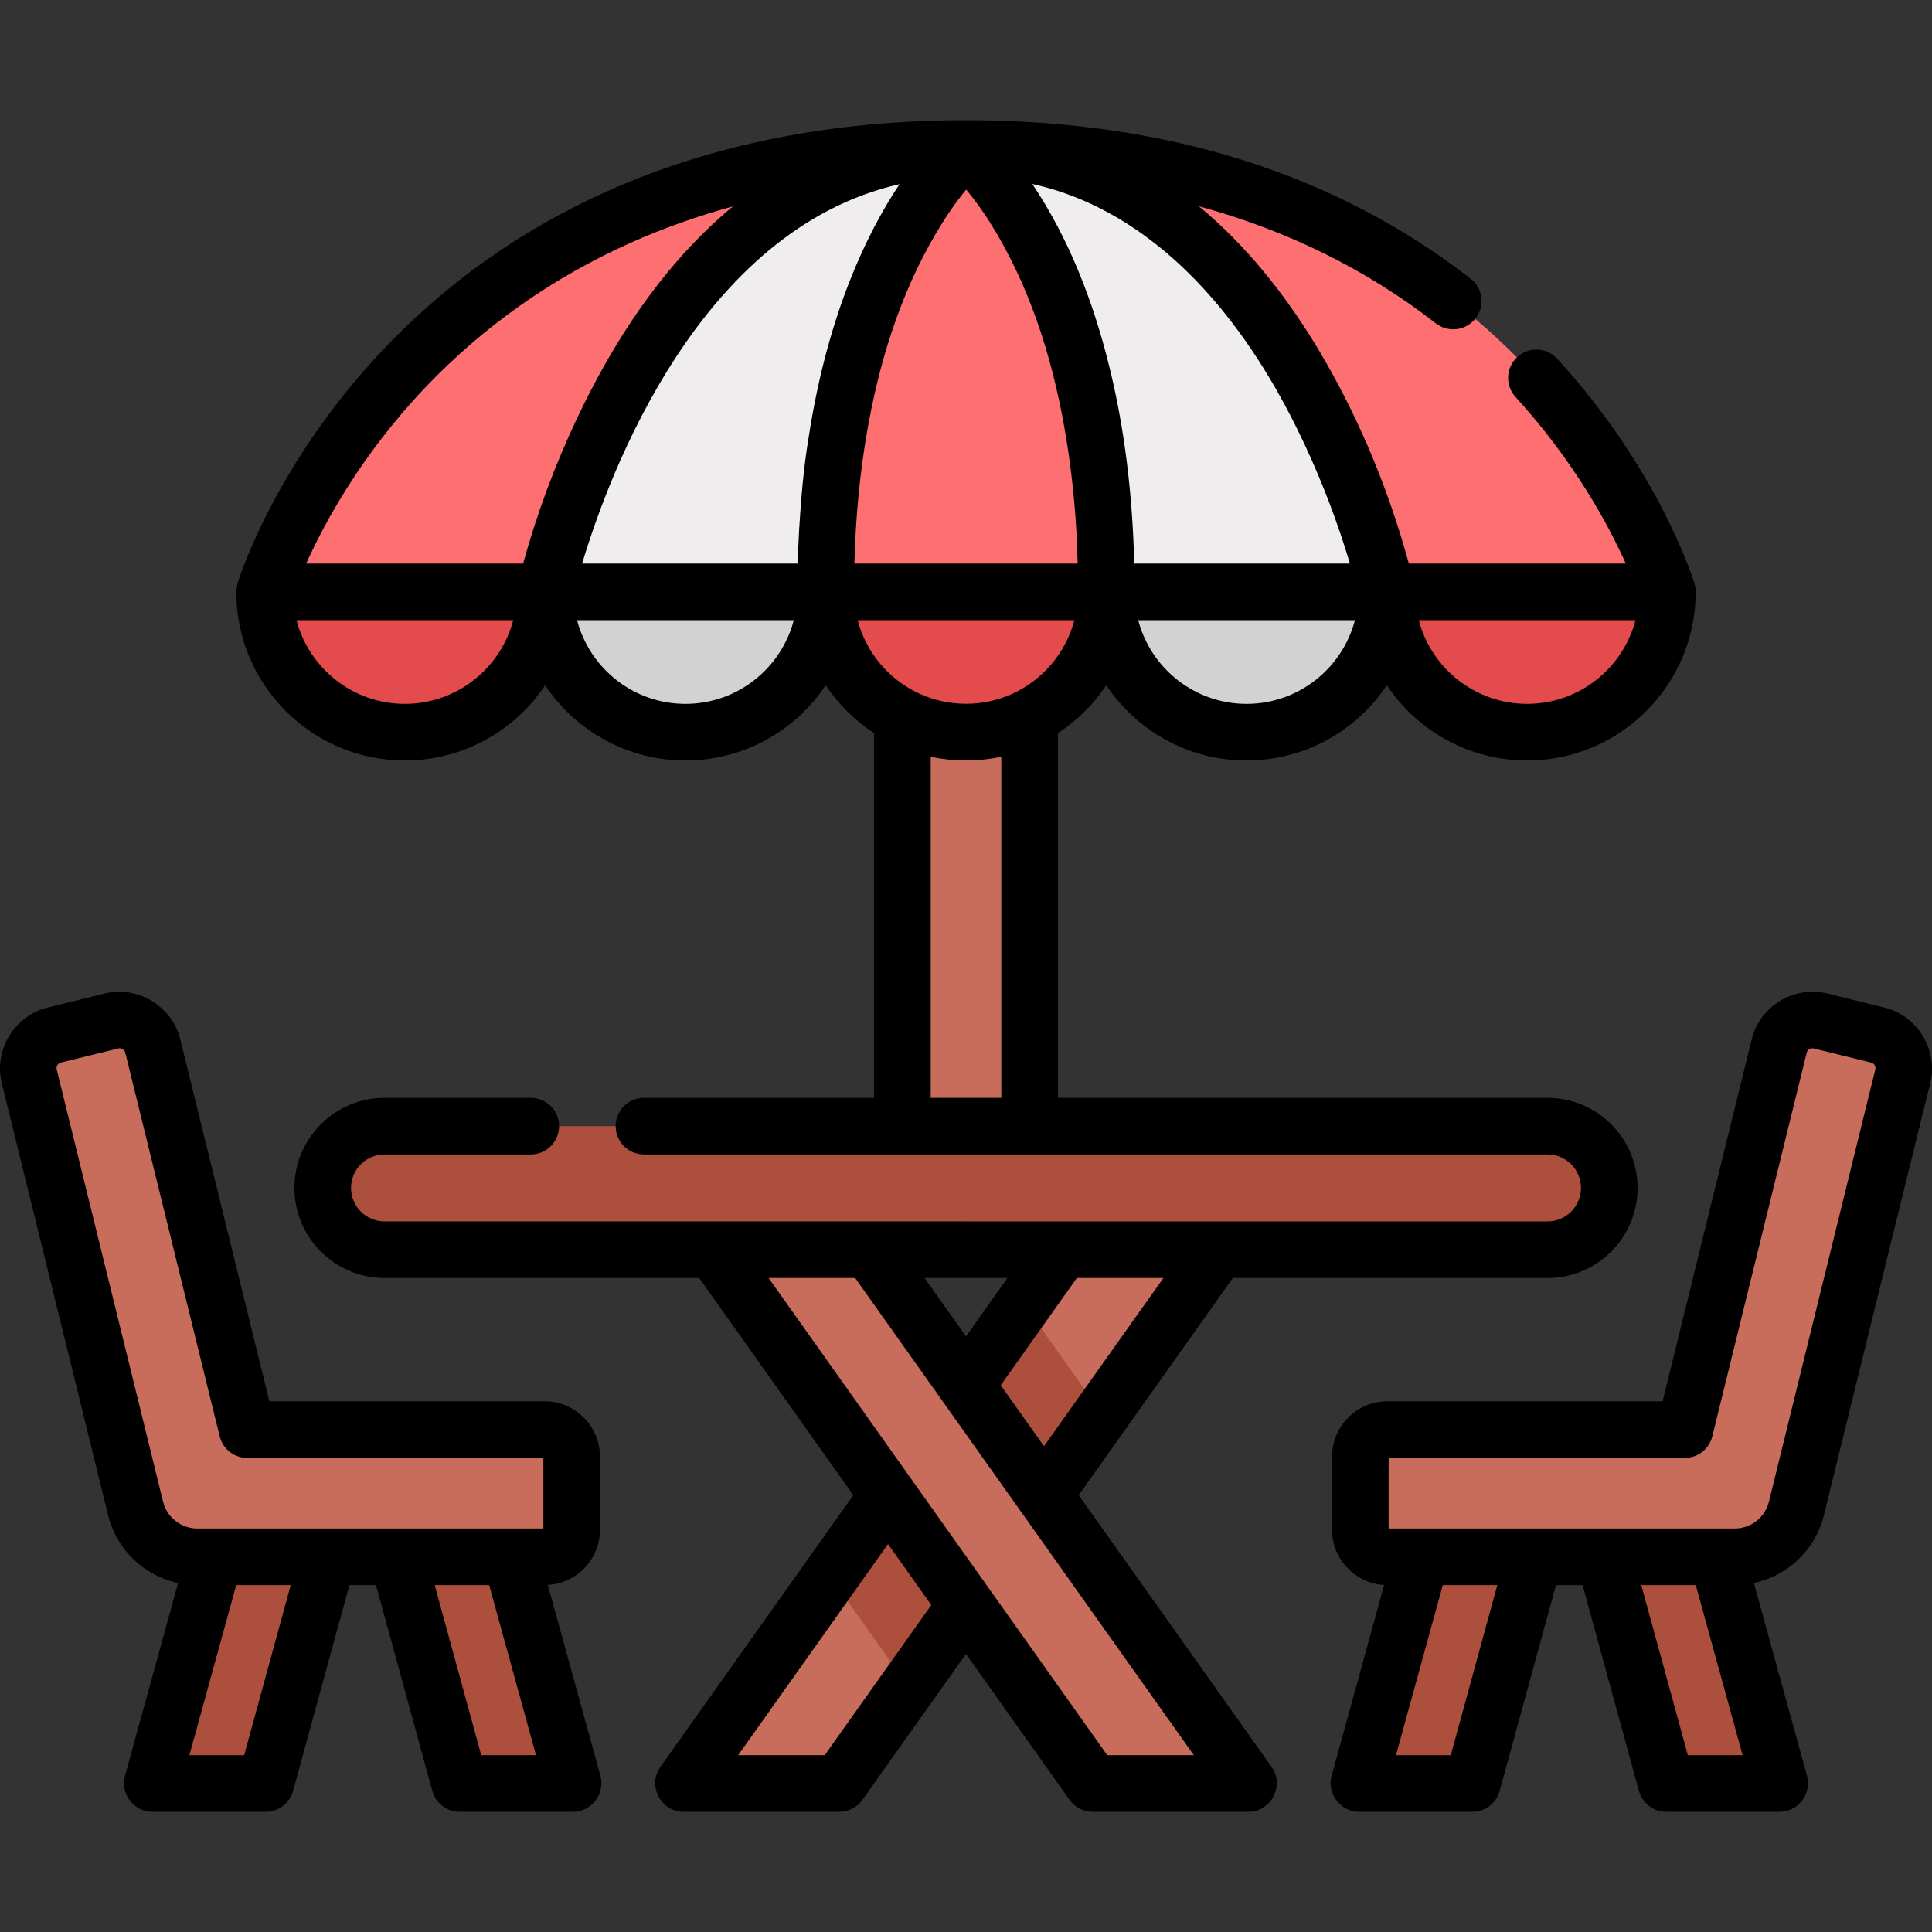 <?xml version="1.0" encoding="iso-8859-1"?>
<!-- Generator: Adobe Illustrator 19.0.0, SVG Export Plug-In . SVG Version: 6.00 Build 0)  -->
<svg xmlns="http://www.w3.org/2000/svg" xmlns:xlink="http://www.w3.org/1999/xlink" version="1.1" id="Layer_1" x="0px" y="0px" viewBox="0 0 511.97 511.97" style="enable-background:new 0 0 511.97 511.97;" xml:space="preserve" width="512" height="512">
<rect x="0" y="0" width="511.97" height="511.97" fill="#333333" stroke="none"/>
<g>
	<g>
		<g>
			<polygon style="fill:#AD4F3D;" points="101.982,400.196 121.803,472.615 151.884,472.615 129.733,392.154    "/>
		</g>
		<g>
			<polygon style="fill:#AD4F3D;" points="90.247,400.196 70.426,472.615 40.345,472.615 62.496,392.154    "/>
		</g>
		<g>
			<polygon style="fill:#AD4F3D;" points="409.988,400.196 390.168,472.615 360.087,472.615 382.238,392.154    "/>
		</g>
		<g>
			<polygon style="fill:#AD4F3D;" points="421.724,400.196 441.544,472.615 471.625,472.615 449.474,392.154    "/>
		</g>
		<polygon style="fill:#C86D5C;" points="327.513,324.55 300.026,305.04 181.086,472.615 222.421,472.615   "/>
		<polygon style="fill:#AD4F3D;" points="240.657,446.923 291.981,374.612 271.314,345.493 219.989,417.804   "/>
		<polygon style="fill:#C86D5C;" points="184.457,324.55 211.944,305.04 330.884,472.615 289.549,472.615   "/>
		<g>
			<rect x="239.131" y="139.836" style="fill:#C86D5C;" width="33.708" height="174.959"/>
		</g>
		<path style="fill:#E34B4C;" d="M107.286,145.582L70.112,156.85c0,20.531,16.644,37.175,37.175,37.175h0    c20.531,0,37.175-16.644,37.175-37.175L107.286,145.582z"/>
		<path style="fill:#D2D2D2;" d="M181.636,145.582l-37.175,11.269c0,20.531,16.644,37.175,37.175,37.175h0    c20.531,0,37.175-16.644,37.175-37.175L181.636,145.582z"/>
		<path style="fill:#E34B4C;" d="M293.16,156.85l-37.175-11.269l-37.175,11.269h0c0,20.531,16.644,37.175,37.175,37.175h0    C276.516,194.025,293.16,177.382,293.16,156.85L293.16,156.85z"/>
		<path style="fill:#D2D2D2;" d="M367.51,156.85l-37.175-11.269L293.16,156.85h0c0,20.531,16.644,37.175,37.175,37.175h0    C350.866,194.025,367.509,177.382,367.51,156.85L367.51,156.85z"/>
		<path style="fill:#E34B4C;" d="M441.859,156.85l-37.175-11.269L367.51,156.85h0c0,20.531,16.644,37.175,37.175,37.175h0    C425.215,194.025,441.859,177.382,441.859,156.85L441.859,156.85z"/>
		<path style="fill:#FD6F71;" d="M144.461,156.85h-74.35c0,0,35.634-117.495,185.874-117.495L144.461,156.85z"/>
		<polygon style="fill:#FD6F71;" points="300.768,66.803 255.985,39.355 211.202,66.803 192.904,134.218 218.81,156.85     293.16,156.85 319.067,134.218   "/>
		<path style="fill:#FD6F71;" d="M255.985,39.355c150.24,0,185.874,117.495,185.874,117.495h-74.349L255.985,39.355z"/>
		<path style="fill:#AD4F3D;" d="M410.077,298.423H101.893c-9.042,0-16.372,7.33-16.372,16.372v0c0,9.042,7.33,16.372,16.372,16.372    h308.184c9.042,0,16.372-7.33,16.372-16.372v0C426.45,305.753,419.12,298.423,410.077,298.423z"/>
		<path style="fill:#EFEDEE;" d="M255.985,39.355c0,0-37.175,30.501-37.175,117.495h-74.35    C144.461,156.85,170.271,39.355,255.985,39.355z"/>
		<path style="fill:#EFEDEE;" d="M367.509,156.85h-74.35c0-86.995-37.175-117.495-37.175-117.495    C341.699,39.355,367.509,156.85,367.509,156.85z"/>
		<g>
			<path style="fill:#C86D5C;" d="M144.31,412.547H52.295c-7.757,0-14.512-5.294-16.366-12.826L7.749,285.211     c-1.191-4.841,1.767-9.73,6.608-10.921l15.202-3.741c4.84-1.191,9.73,1.767,10.921,6.608L65.503,378.84h78.806     c3.966,0,7.182,3.215,7.182,7.182v19.344C151.491,409.332,148.276,412.547,144.31,412.547z"/>
		</g>
		<g>
			<path style="fill:#C86D5C;" d="M367.661,412.547h92.015c7.757,0,14.512-5.294,16.366-12.826l28.18-114.509     c1.191-4.841-1.767-9.73-6.608-10.921l-15.202-3.741c-4.84-1.191-9.73,1.767-10.921,6.608L446.467,378.84h-78.806     c-3.966,0-7.182,3.215-7.182,7.182v19.344C360.479,409.332,363.694,412.547,367.661,412.547z"/>
		</g>
	</g>
	<g>
		<path d="M62.611,156.85c0,24.634,20.041,44.675,44.675,44.675c15.489,0,29.157-7.926,37.175-19.933    c8.017,12.006,21.686,19.933,37.174,19.933c15.489,0,29.157-7.926,37.175-19.933c3.369,5.045,7.739,9.364,12.821,12.682v96.648    H170.65c-4.142,0-7.5,3.358-7.5,7.5s3.358,7.5,7.5,7.5h239.428c4.893,0,8.873,3.98,8.873,8.873c0,4.892-3.98,8.872-8.873,8.872    H101.893c-4.892,0-8.873-3.98-8.873-8.873s3.98-8.872,8.873-8.872h38.756c4.142,0,7.5-3.358,7.5-7.5s-3.358-7.5-7.5-7.5h-38.756    c-13.164,0-23.873,10.709-23.873,23.873s10.709,23.872,23.873,23.872h83.387l40.841,57.541c0,0-51.041,71.912-51.151,72.066    c-3.463,4.88,0.15,11.841,6.116,11.841h41.335c2.43,0,4.709-1.177,6.116-3.159l27.448-38.671l27.448,38.671    c1.407,1.982,3.686,3.159,6.116,3.159c0,0,41.256,0,41.334,0c5.972,0,9.576-6.966,6.116-11.841l-51.15-72.066l40.841-57.541    h83.387c13.164,0,23.873-10.709,23.873-23.873c0-13.163-10.709-23.872-23.873-23.872H280.339v-96.648    c5.082-3.318,9.452-7.636,12.821-12.682c8.017,12.006,21.686,19.933,37.175,19.933s29.157-7.926,37.175-19.933    c8.017,12.006,21.686,19.933,37.175,19.933c24.633,0,44.674-20.041,44.674-44.675c0-0.763-0.13-1.533-0.349-2.263    c-0.593-1.923-9.655-30.312-36.33-59.506c-2.794-3.058-7.538-3.271-10.596-0.478s-3.272,7.538-0.478,10.596    c15.568,17.039,24.643,33.953,29.23,44.15h-57.491c-0.044-0.162-0.092-0.334-0.139-0.502c-5.064-18.38-12.397-36.352-21.877-52.9    c-7.758-13.543-17.249-26.413-28.803-37.072c-1.571-1.449-3.177-2.861-4.825-4.222c23.486,6.419,44.483,16.786,62.796,31.038    c3.27,2.544,7.982,1.956,10.525-1.313c2.544-3.269,1.956-7.981-1.313-10.525c-35.806-27.866-80.792-41.996-133.726-42    c-0.01,0-0.019,0-0.029,0c-35.326,0.003-67.448,6.402-95.475,19.019c-22.548,10.151-42.477,24.31-59.23,42.083    c-28.167,29.881-37.658,59.579-38.288,61.624C62.849,154.95,62.611,156.473,62.611,156.85z M245.009,338.667h21.953    l-10.976,15.464L245.009,338.667z M218.547,465.115h-22.94l39.711-55.949l11.47,16.16L218.547,465.115z M293.423,465.115    l-89.749-126.448h22.94l89.749,126.448H293.423z M276.652,383.25l-11.47-16.16l20.174-28.423h22.94L276.652,383.25z     M107.286,186.525c-13.773,0-25.384-9.431-28.715-22.175h57.43C132.671,177.094,121.059,186.525,107.286,186.525z M273.674,48.776    c0.174,0.039,0.346,0.084,0.52,0.124c0.705,0.163,1.408,0.334,2.107,0.517c17.805,4.642,32.819,15.716,44.774,29.442    c10.17,11.676,18.14,25.005,24.68,39.002c4.756,10.176,8.759,20.725,11.968,31.49h-57.156c-0.002-0.105-0.008-0.207-0.01-0.312    c-0.455-17.792-2.486-35.601-6.84-52.877c-4.168-16.557-10.459-32.851-19.962-47.109c-0.065-0.098-0.132-0.203-0.197-0.3    C273.597,48.761,273.636,48.768,273.674,48.776z M214.304,115.801c-1.354,8.125-2.04,16.337-2.538,24.554    c-0.168,2.995-0.294,5.995-0.364,8.995h-57.146c7.227-24.112,31.24-88.535,84.124-100.549    c-8.51,12.742-18.982,34.16-24.043,66.791C214.325,115.662,214.314,115.732,214.304,115.801z M226.578,144.527    c0.429-9.707,1.389-19.394,2.998-28.978c3.141-18.739,8.764-37.281,18.453-53.722c2.384-4.045,5.021-7.957,7.998-11.591    c0.024,0.03,0.048,0.057,0.073,0.087c3.01,3.6,5.639,7.516,8.02,11.557c9.831,16.684,15.417,35.661,18.492,54.688    c1.747,10.81,2.732,21.798,2.951,32.747c0,0.012,0,0.023,0.001,0.035h-59.155C226.451,147.742,226.507,146.134,226.578,144.527z     M181.635,186.525c-13.773,0-25.384-9.431-28.714-22.175h57.429C207.02,177.094,195.408,186.525,181.635,186.525z     M265.339,200.547v90.376h-18.708v-90.376c0.106,0.022,0.214,0.037,0.32,0.059C252.996,201.86,259.301,201.821,265.339,200.547z     M268.361,183.807c-7.795,3.596-16.959,3.592-24.754-0.001c-7.986-3.682-14.075-10.799-16.337-19.456h57.43    C282.437,173.007,276.348,180.126,268.361,183.807z M330.335,186.525c-13.773,0-25.384-9.431-28.715-22.175h57.43    C355.719,177.094,344.108,186.525,330.335,186.525z M433.399,164.35c-3.33,12.744-14.941,22.175-28.714,22.175h0    c-13.773,0-25.384-9.431-28.714-22.175H433.399z M112.65,102.736c15.405-16.208,33.713-29.12,54.416-38.375    c8.631-3.858,17.695-7.084,27.163-9.673c-0.701,0.58-1.397,1.173-2.09,1.774c-17.047,14.796-29.631,34.118-39.224,54.392    c-5.83,12.322-10.618,25.159-14.237,38.302c-0.017,0.063-0.037,0.132-0.054,0.194H81.132    C85.939,138.661,95.672,120.6,112.65,102.736z"/>
		<path d="M367.661,371.339c-8.096,0-14.682,6.586-14.682,14.682v19.344c0,7.802,6.123,14.184,13.813,14.638    c0,0-13.889,50.449-13.936,50.621c-1.293,4.697,2.378,9.491,7.231,9.491h30.081c3.379,0,6.342-2.26,7.234-5.52l14.929-54.548h7.05    l14.929,54.548c0.892,3.26,3.854,5.52,7.234,5.52c0,0,30.035,0,30.081,0c4.889,0,8.527-4.781,7.231-9.491l-14.077-51.134    c8.981-1.913,16.277-8.761,18.545-17.978c0,0,28.166-114.452,28.18-114.509c2.154-8.751-3.368-17.848-12.098-19.997l-15.202-3.741    c-8.764-2.155-17.841,3.341-19.997,12.098l-23.618,95.975H367.661z M384.444,465.115h-14.514l12.407-45.068h14.441    L384.444,465.115z M447.267,465.115l-12.334-45.068h14.441l12.407,45.068H447.267z M453.75,380.631l25.023-101.682    c0.197-0.802,1.046-1.315,1.847-1.118c0,0,15.203,3.741,15.204,3.741c0.814,0.201,1.316,1.033,1.115,1.846l-28.18,114.509    c-1.032,4.191-4.767,7.119-9.083,7.119h-91.697v-18.708h78.488C449.919,386.339,452.925,383.984,453.75,380.631z"/>
		<path d="M28.646,401.513c2.268,9.216,9.564,16.065,18.545,17.978c0,0-14.054,51.052-14.077,51.134    c-1.296,4.707,2.362,9.491,7.231,9.491h30.081c3.379,0,6.342-2.26,7.234-5.52l14.929-54.548h7.05l14.929,54.548    c0.892,3.26,3.854,5.52,7.234,5.52c0,0,30.073,0,30.081,0c4.77,0,8.546-4.711,7.231-9.491l-13.936-50.622    c7.691-0.454,13.813-6.835,13.813-14.638v-19.344c0-8.096-6.586-14.682-14.682-14.682H71.381c0,0-23.602-95.911-23.618-95.976    c-2.145-8.716-11.291-14.239-19.996-12.098c0,0-15.195,3.739-15.202,3.741c-8.736,2.15-14.25,11.257-12.099,19.997L28.646,401.513    z M64.703,465.115H50.189l12.407-45.068h14.441L64.703,465.115z M127.526,465.115l-12.334-45.068h14.441l12.407,45.068H127.526z     M15.208,282.265c0.149-0.247,0.434-0.567,0.941-0.692l15.203-3.741c0.805-0.199,1.648,0.312,1.846,1.117L58.22,380.631    c0.825,3.352,3.831,5.708,7.283,5.708h78.488v18.708H52.295c-4.316,0-8.052-2.927-9.083-7.119l-28.18-114.509    C14.906,282.912,15.058,282.511,15.208,282.265z"/>
	</g>
</g>















</svg>
